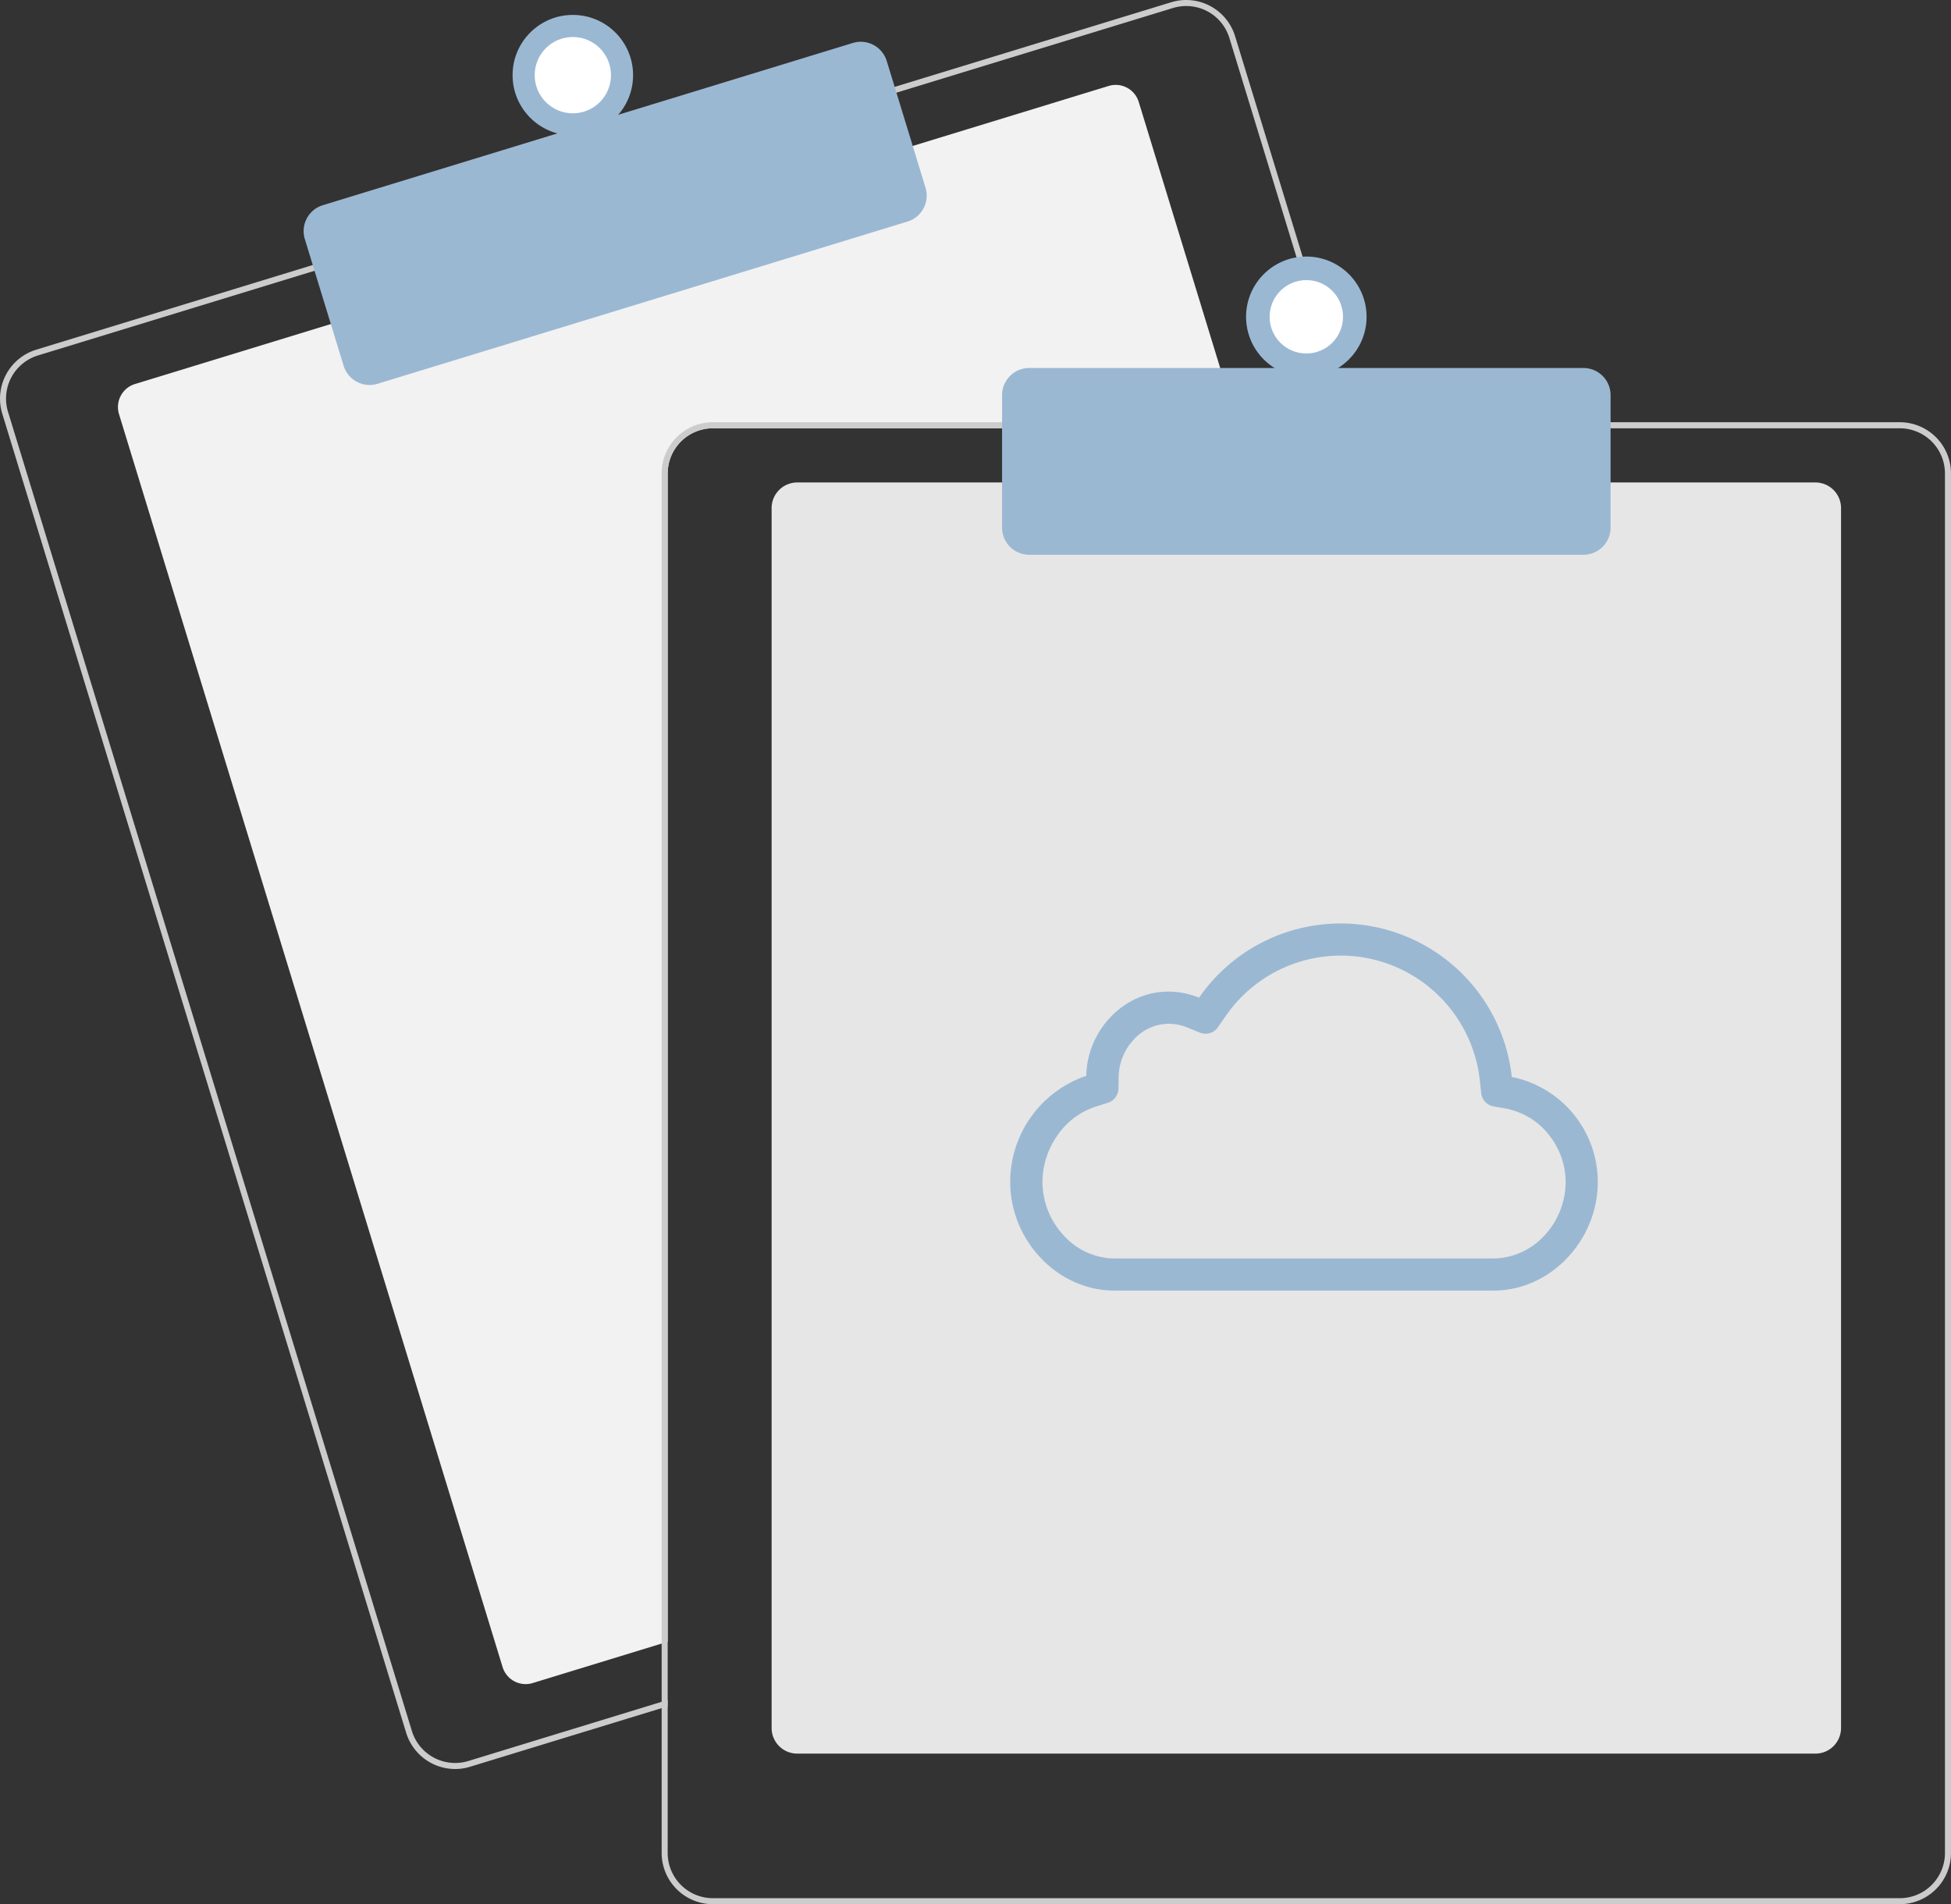 <svg xmlns="http://www.w3.org/2000/svg" width="310.957" height="303.531" viewBox="0 0 310.957 303.531">
  <rect x="0" y="0" width="310.957" height="303.531" fill="#333333" stroke="none"/>
  <g id="Group_147" data-name="Group 147" transform="translate(-187.031 -4411.249)">
    <g id="Group_78" data-name="Group 78" transform="translate(187.031 4411.248)">
      <path id="Path_625" data-name="Path 625" d="M493.94,216.837H410.151a7.211,7.211,0,0,0-7.2,7.2V410.262l-.96.293-20.555,6.295a3.844,3.844,0,0,1-4.8-2.549L315.5,214.585a3.843,3.843,0,0,1,2.55-4.8l31.675-9.7,91.827-28.107,31.675-9.7a3.836,3.836,0,0,1,4.8,2.545l15.629,51.049Z" transform="translate(-296.532 -148.574)" fill="#f2f2f2"/>
      <path id="Path_626" data-name="Path 626" d="M491.875,201.218l-18.836-61.525a8.159,8.159,0,0,0-10.193-5.416l-44.533,13.631L326.49,176.02l-44.533,13.636a8.17,8.17,0,0,0-5.416,10.193l64.377,210.268a8.175,8.175,0,0,0,7.807,5.776,8.062,8.062,0,0,0,2.386-.36l30.527-9.344.96-.3v-1l-.96.293-30.811,9.435a7.209,7.209,0,0,1-8.993-4.777L277.463,199.567a7.192,7.192,0,0,1,4.777-8.993l44.533-13.636L418.6,148.83l44.533-13.636a7.195,7.195,0,0,1,8.993,4.777l18.75,61.247.3.96h1Z" transform="translate(-276.183 -133.916)" fill="#ccc"/>
      <path id="Path_627" data-name="Path 627" d="M387.484,202.5a4.329,4.329,0,0,1-4.135-3.057l-6.184-20.2a4.321,4.321,0,0,1,2.867-5.4l84.476-25.862a4.325,4.325,0,0,1,5.4,2.867l6.184,20.2a4.326,4.326,0,0,1-2.867,5.4l-84.476,25.862a4.31,4.31,0,0,1-1.262.19Z" transform="translate(-328.58 -141.132)" fill="#9bb8d3"/>
      <ellipse id="Ellipse_34" data-name="Ellipse 34" cx="9.603" cy="9.603" rx="9.603" ry="9.603" transform="translate(81.697 2.378)" fill="#9bb8d3"/>
      <ellipse id="Ellipse_35" data-name="Ellipse 35" cx="6.081" cy="6.081" rx="6.081" ry="6.081" transform="translate(85.219 5.9)" fill="#fff"/>
      <path id="Path_628" data-name="Path 628" d="M698.687,496.707H536.4a4.086,4.086,0,0,1-4.081-4.081V298.168a4.086,4.086,0,0,1,4.081-4.081H698.687a4.086,4.086,0,0,1,4.081,4.081V492.625A4.086,4.086,0,0,1,698.687,496.707Z" transform="translate(-409.337 -217.182)" fill="#e6e6e6"/>
      <path id="Path_629" data-name="Path 629" d="M605.05,274.087H503.98a8.174,8.174,0,0,0-8.162,8.162v195.8l.96-.293V282.249a7.211,7.211,0,0,1,7.2-7.2H605.348Zm88.106,0H503.98a8.174,8.174,0,0,0-8.162,8.162v219.9a8.174,8.174,0,0,0,8.162,8.162H693.156a8.174,8.174,0,0,0,8.162-8.162v-219.9A8.174,8.174,0,0,0,693.156,274.087Zm7.2,228.067a7.211,7.211,0,0,1-7.2,7.2H503.98a7.211,7.211,0,0,1-7.2-7.2v-219.9a7.211,7.211,0,0,1,7.2-7.2H693.156a7.211,7.211,0,0,1,7.2,7.2Z" transform="translate(-390.362 -206.785)" fill="#ccc"/>
      <path id="Path_630" data-name="Path 630" d="M701.486,285.856H613.14a4.326,4.326,0,0,1-4.321-4.321V260.408a4.326,4.326,0,0,1,4.321-4.321h88.346a4.326,4.326,0,0,1,4.321,4.321v21.126a4.326,4.326,0,0,1-4.321,4.321Z" transform="translate(-449.106 -197.427)" fill="#9bb8d3"/>
      <ellipse id="Ellipse_36" data-name="Ellipse 36" cx="9.603" cy="9.603" rx="9.603" ry="9.603" transform="translate(198.603 40.894)" fill="#9bb8d3"/>
      <ellipse id="Ellipse_37" data-name="Ellipse 37" cx="5.849" cy="5.849" rx="5.849" ry="5.849" transform="translate(202.357 44.648)" fill="#fff"/>
    </g>
    <path id="Icon_ionic-ios-cloud-outline" data-name="Icon ionic-ios-cloud-outline" d="M52.668,11.871a22.322,22.322,0,0,1,22.183,19.9l.219,2.03a2.388,2.388,0,0,0,1.957,2.1l2.012.366a11.42,11.42,0,0,1,6.712,4.042,12.205,12.205,0,0,1,2.78,7.7,12.628,12.628,0,0,1-3.456,8.559,11.22,11.22,0,0,1-8.065,3.584H16.623a11.028,11.028,0,0,1-8.028-3.6,12.594,12.594,0,0,1-3.456-8.559,13.04,13.04,0,0,1,2.4-7.48,11.838,11.838,0,0,1,6.163-4.59l1.884-.6a2.4,2.4,0,0,0,1.664-2.231l.037-1.975a8.908,8.908,0,0,1,2.469-5.925,7.543,7.543,0,0,1,5.468-2.451,7.942,7.942,0,0,1,2.981.585l2.03.823a2.385,2.385,0,0,0,2.871-.86l1.244-1.792a22.252,22.252,0,0,1,18.324-9.619m0-5.121A27.392,27.392,0,0,0,30.1,18.582a12.963,12.963,0,0,0-4.919-.969c-7.15,0-12.948,6.291-13.057,13.423A17.864,17.864,0,0,0,0,47.988C0,57.169,7.443,65.27,16.623,65.27h60.4c9.18,0,16.623-8.1,16.623-17.282a17.07,17.07,0,0,0-13.7-16.77A27.463,27.463,0,0,0,52.668,6.75Z" transform="translate(348.042 4551.697)" fill="#9bb8d3"/>
  </g>
</svg>
